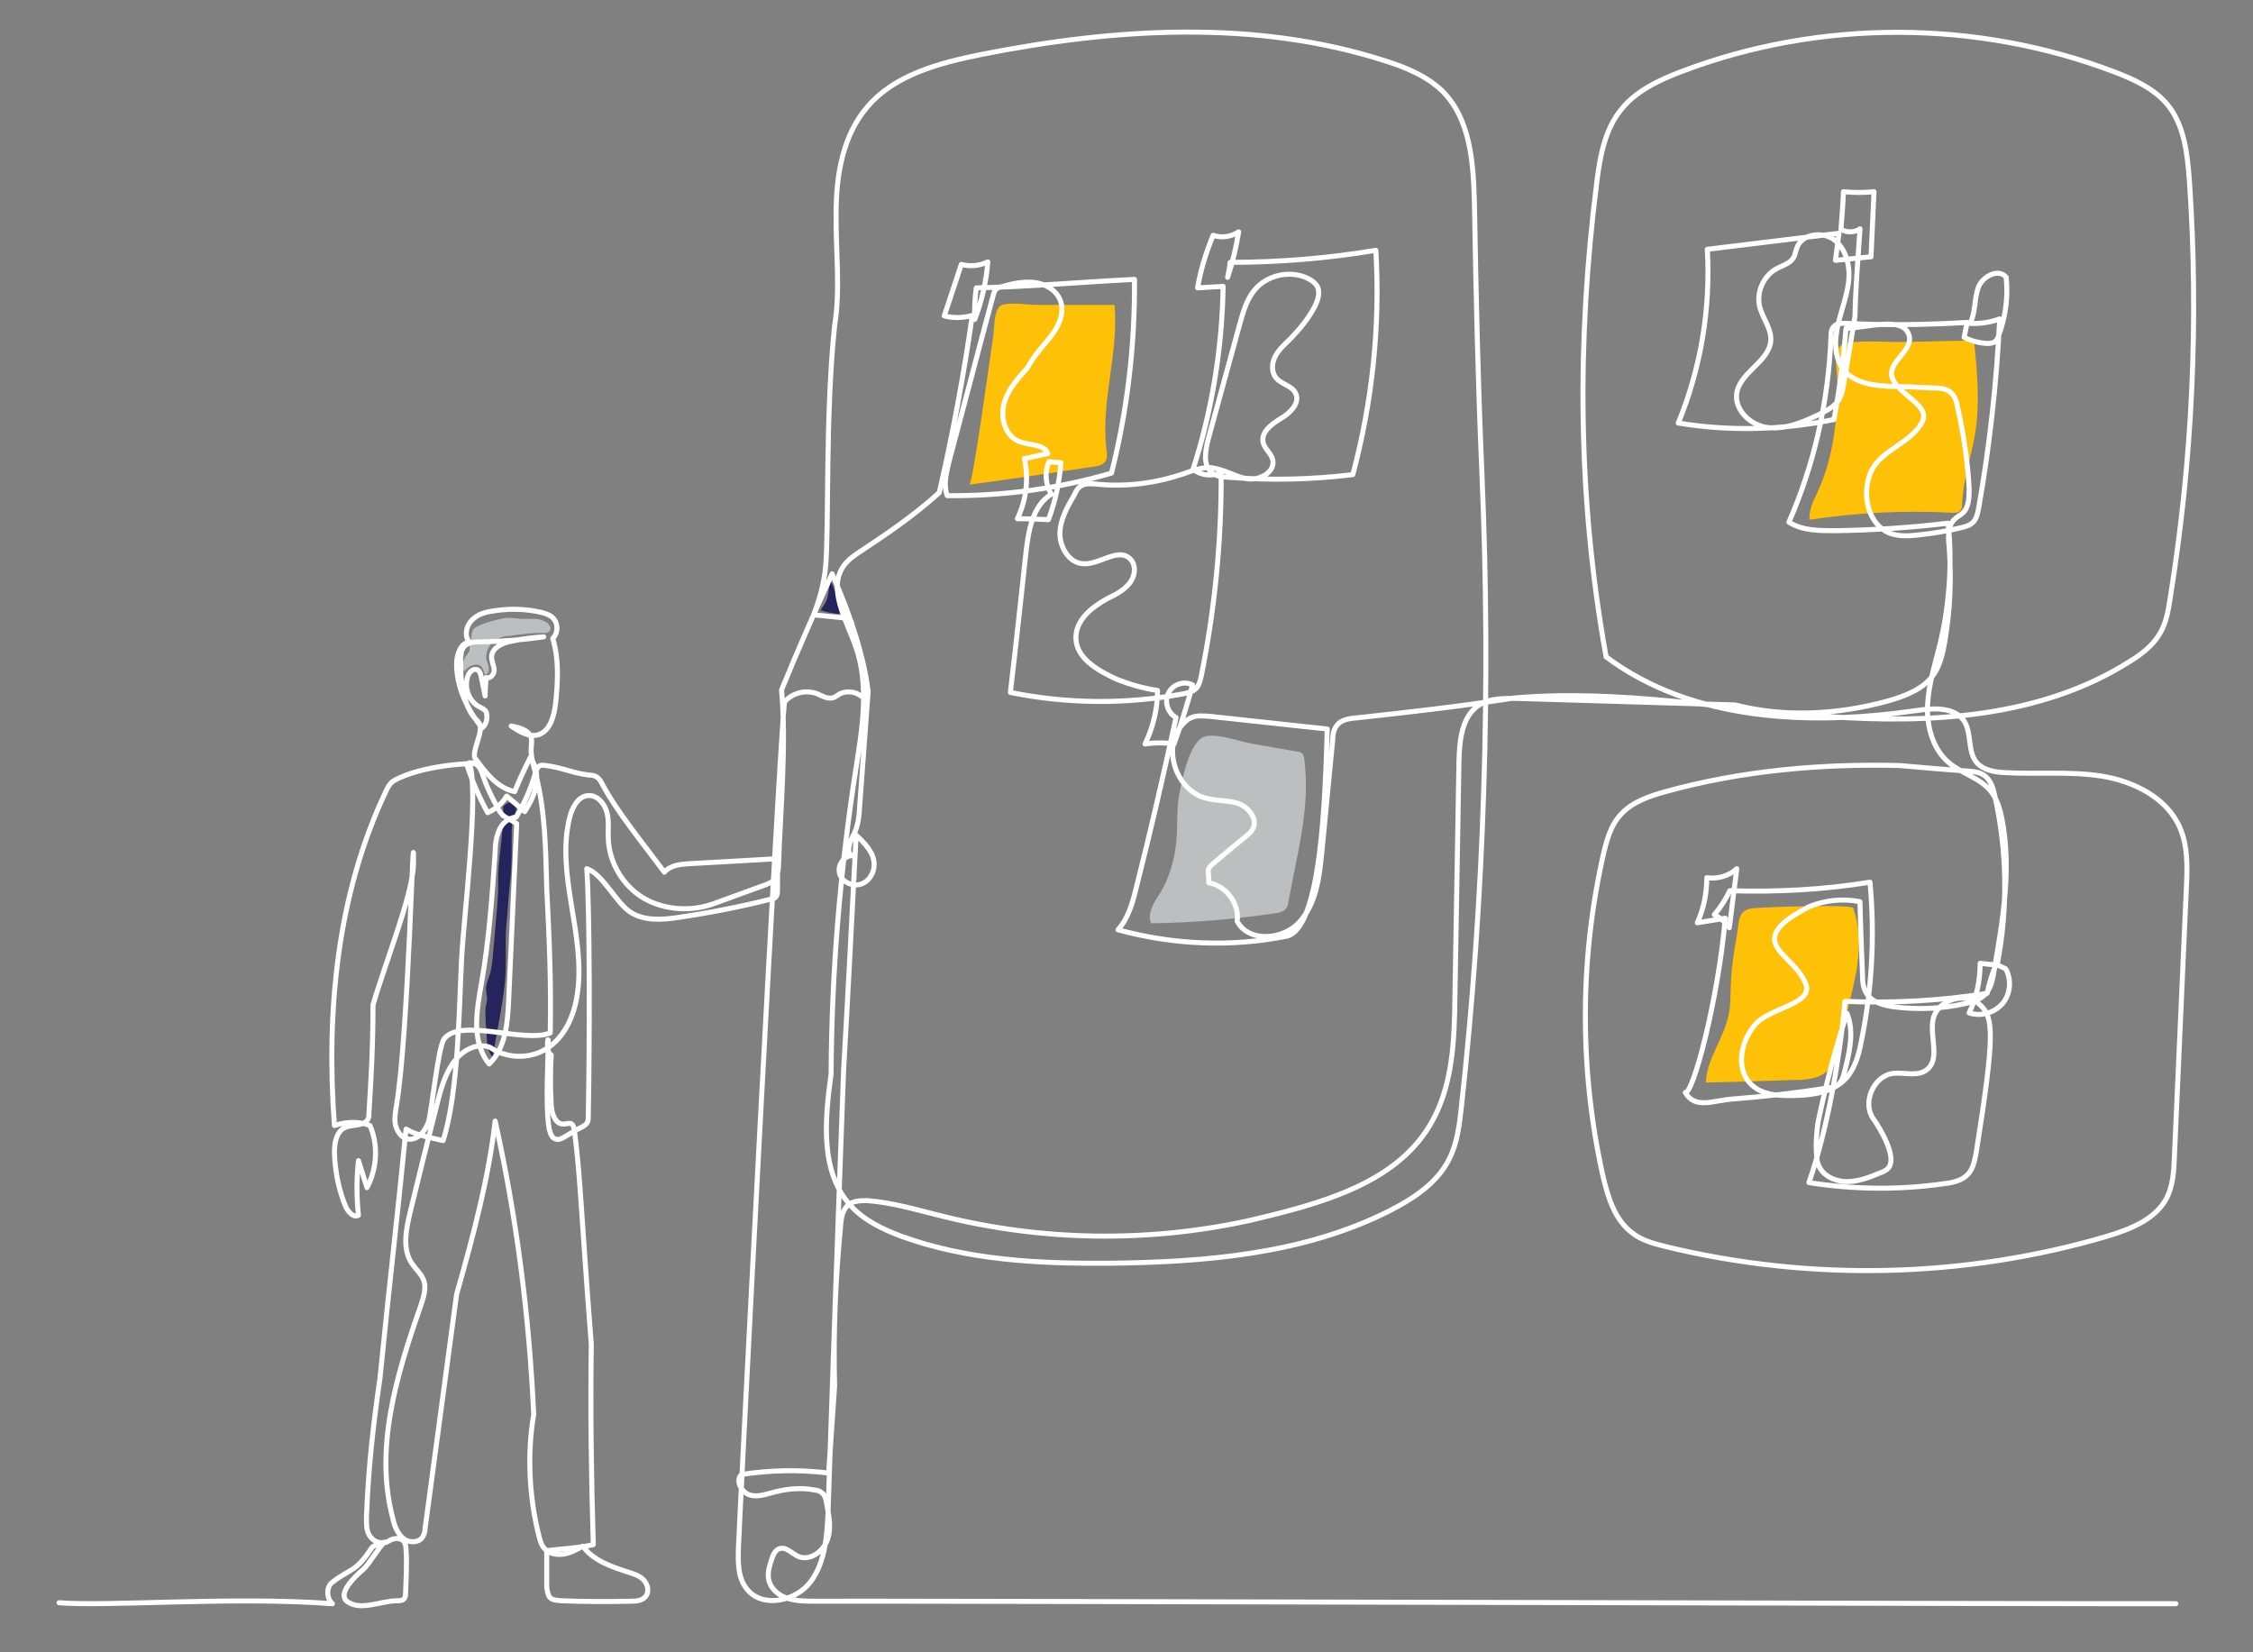 <?xml version="1.0" encoding="UTF-8"?>
<svg xmlns="http://www.w3.org/2000/svg" version="1.1" viewBox="0 0 450 330">
  <rect x="0" y="0" width="450" height="330" fill="#808080" stroke="none"/>
  <defs>
    <style>
      .cls-1 {
        fill: #ffc107;
      }

      .cls-2 {
        fill: #25245d;
      }

      .cls-3 {
        fill: #bcbec0;
      }

      .cls-4 {
        fill: none;
        stroke: #fff;
        stroke-linecap: round;
        stroke-linejoin: round;
      }
    </style>
  </defs>
  <!-- Generator: Adobe Illustrator 28.7.0, SVG Export Plug-In . SVG Version: 1.2.0 Build 136)  -->
  <g>
    <g id="Layer_1">
      <g id="_21-1">
        <path class="cls-3" d="M96.8,134.5c-.2-.4-.3-.8-.5-1.1,0-.2-.2-.3-.3-.4-.1,0-.3-.1-.4-.2-1.1-.2-2.2.3-2.8,1.3-.3-.3-.4-.7-.4-1.1,0-.6.2-1.2.5-1.7.3-.5.7-.9.9-1.4,0-.4,0-.8,0-1.1,0-.6.3-1.2.4-1.8,0-.3,0-.5.1-.8s.2-.5.4-.7c1.3-.9,2.9-1.3,4.5-1.7.8-.2,1.5-.4,2.3-.4.8,0,1.7.1,2.6.2.9,0,1.8,0,2.7,0s1.8.3,2.5.8c.4.3.8.9.6,1.4-.1.3-.4.5-.8.6s-.7,0-1,0c-1.3,0-2.6.1-3.8.3-.8,0-1.7.2-2.5.3-.7,0-1.3.1-2,.4-1.2.4-2.1,1.4-2.5,2.6-.1.4-.2.8-.2,1.2,0,.7.4,1.3.5,2s0,1.5-.7,1.5h0Z"/>
        <path class="cls-2" d="M100.4,161.1l.8-.6c.1-.1.3-.2.4-.2,0,0,.2,0,.3.1.3.2.6.4.9.7.1,0,.2.2.3.3,0,.2,0,.5-.1.7-.9,1.8-.8,3.9-.8,5.9,0,3,0,6-.4,8.9-.3,2.8-.4,5.6-.7,8.3-.2,2.9,0,5.7-.1,8.6-.1,3-.6,5.9-1.1,8.9-.5,2.8-1,5.6-1.5,8.4-1-1.1-1.1-2.6-1.2-4.1,0-.9-.1-1.9-.2-2.8,0-1.3-.2-2.7.2-3.9.3-1.2-.4-2.5,0-3.7.2-.9.6-1.8.8-2.6.2-.9.3-1.8.4-2.7.2-2.3.4-4.6.6-6.8.2-2.2.4-4.4.5-6.7,0-1.1,0-2.2,0-3.3.2-4.3,1.2-9,1-13.4h0Z"/>
        <path class="cls-2" d="M163.9,122s0,0,0,0c0,0,0,0,0-.1.3-.6.8-1.1,1.1-1.8.6-1.2.4-2.7.9-4,.2.4.4.7.5,1.1.7,1.5,1.3,3,1.6,4.6.1,1-.6.8-1.3.7-.9-.1-1.8-.3-2.7-.6h0Z"/>
        <path class="cls-1" d="M222.6,60.9c.9,9.6-2.8,19.3-1.6,28.9.1.8.2,1.6-.2,2.3-.5.8-1.5,1-2.4,1.1-8.2,1.2-16.5,2.5-24.8,3.6.7,0,4.4-27.2,4.8-29.8.2-1.5.1-5,1.4-5.9s5.7-.2,7.2-.2h15.6c0,0,0,0,0,0Z"/>
        <path class="cls-3" d="M259.1,150.1c.4,0,.8.1,1,.4.3.3.4.7.4,1.1,1,7.3-.4,14.8-1.9,22-.4,2.2-.9,4.5-1.3,6.7,0,.4-.2.8-.4,1.1-.5.7-1.4.9-2.2,1-8.2,1.2-16.5,1.9-24.8,2-.8-2,.6-4.2,1.8-6,2-3.3,3-7.1,3.3-10.9.2-2.9,0-5.8.5-8.6.6-2.9,2-11.3,5.5-11.9,2.6-.4,6.3,1,8.9,1.5,3,.5,6.1,1.1,9.1,1.6h0Z"/>
        <path class="cls-1" d="M394.3,68.1c.6,6.1,1.2,12.4.2,18.5-.8,4.7-2.4,9.3-2.6,14,0,.5,0,1.1-.5,1.5-.4.4-1,.3-1.5.3-9.5-.5-19.1,0-28.5,1.4-.1-2.1.9-4,1.8-5.9,3-6.7,3.8-14.1,3.8-21.4,0-2.8-1.4-7.5,1.9-8,3.8-.6,8.1-.1,12-.2,1.1,0,13.5-.4,13.5-.2h0Z"/>
        <path class="cls-1" d="M370.2,181.5c1.4,4.1,1.3,8.6.5,12.9s-2.1,8.5-2.9,12.8c-.5,2.4-.9,5.1-2.8,6.7-1.8,1.6-4.4,1.8-6.8,1.8-5.8.2-11.7.4-17.5.5.2-4.8,3.7-8.9,4.6-13.7.4-1.9.3-3.8.4-5.7.1-3.3.6-6.7,1.2-9.9.5-2.8.1-5.2,3.2-5.5,1.8-.2,19.9-.9,20.1,0h0Z"/>
        <path class="cls-4" d="M11.8,320.1c9.7.8,35-1.3,54.6.2-1.2-1-1.3-3.4,0-4.3,3.6-2.8,4.6-1.9,7.8-6.8.6-.9,2.5-.8,3.4-1.4s2.3-.8,3,0c.4.5.5,1.1.5,1.7.2,2.3,0,6.4-.1,8.7,0,.5,0,.9-.4,1.2-.3.3-.8.3-1.2.3-3.3,0-7.3,2.1-10,.2-2.1-1.5,1.2-4.8,3.2-6.5,1.3-1.2,2.9-4.2,4.2-5.4-1.2.4-2.5-.4-3.1-1.5s-.5-2.5-.5-3.7c.4-10.2,1.4-18.5,2.7-27.6,1.9-19,3.3-30.5,5.2-49.7,2.2,1.3,4.9,1.7,7.4,2.3,3.1-9.6,3.2-26.8,3.7-36.4.5-9.1,3.5-32.8,1.6-38.9-9.8.5-14.6,3-15.4,3.6-.6.5-1,1.2-1.3,1.9-9.8,20.6-12,44.1-10.3,66.8,2.3-.8,4.9-.9,7.1,0,1.7,3.9,1.4,8.6-.6,12.4-.6-1.8-1.1-3.6-1.7-5.4-.4,3.6-.4,7.2,0,10.9-1,.6-2.1-.7-2.6-1.8-1.4-3.4-2.1-7.1-2.2-10.8,0-1.9.4-4.1,2.1-4.9,1.5-.7,3.8-.2,4.6-1.7.2-.4.2-.8.2-1.3.4-6.5.8-13,.8-21.5,2.9-9.8,8.1-22.4,8.1-28.5,0-11.9-1,34.2-3.4,48.5-.2,1.3-.5,2.7-.2,4,.3,1.3,1.2,2.6,2.5,2.8,1.9.3,3.5-1.6,4.1-3.5.6-1.9,1.9-14.9,3.1-16.5,3.3-4.3,15.9.9,21.2-1.2.2-10.5-.2-18.9-.7-28.9-.2-7.8-.3-15.7-2.3-23.2-.4-1.6-.9-3.2-.8-4.8,0-.7.2-1.3,0-2-.4-1.6-2.4-2.1-4-2.4,1.6,1.1,3.4,2.2,5.2,1.8,2.6-.6,3.4-3.9,3.7-6.5.4-4.2.7-8.5-.6-12.8,1.2-1.1,1.1-3.3-.2-4.3-.6-.5-1.4-.7-2.1-.9-3.1-.7-6.3-.8-9.4-.3-1.6.2-3.2.6-4.4,1.8s-1.6,3.1-.6,4.4c-1.7.3-2.4,2.4-2.5,4.1-.1,4.8,2.1,9.4,5.1,13.1.8-.7,1.1-1.8.9-2.8,0-.2-.1-.5-.3-.7-.3-.3-.7-.5-1.1-.7-2.2-1.1-3.2-4-2.3-6.3.3-.8,1.2-1.5,1.9-1.1.4.2.6.8.7,1.3.3,1.3.5,2.6.8,3.9,0-1.2.1-2.4.2-3.7.8.4,1.7-.7,1.6-1.6s-.6-1.8-.5-2.7c.2-1.7,2.2-2.6,3.8-2.9,2.2-.5,4.6-.8,6.6-.9-4.2.6-8.3.9-12.5,1-1.3,0-2.8,0-3.6,1.2-.4.6-.4,1.3-.5,2,0,2.2,0,4.4.5,6.5.4,2,1,4.1,2.4,5.6.4.4.8.8,1,1.3.1.4,0,.8,0,1.2-.2,1.6-1.4,4-1.1,5.3,2.1,2.9,4.5,6.1,8,6.8.9-2.3,2-4.6,3.1-6.8,1.2,1.5,1.5,3.6,1.2,5.5s-1.3,3.7-2.3,5.3c-1.2-1.1-2.4-2.1-3.6-3.1-.9,1.5-2.2,2.6-3.8,3.3-1.7-3.1-3.1-6.3-4.2-9.7.7-.5,1.7-.2,2.3.4s.8,1.5,1.1,2.3c.6,1.8,1.5,3.6,2.4,5.3.4.8.8,1.6,1.4,2.2.7.6,1.6.9,2.8,1.7-.5,11.7-1.1,23.5-1.6,35.2-.2,4.6-.6,9.6-3.9,12.8-1.8-2.2-2.5-5.1-2.5-7.9s.5-5.6,1-8.4c1.5-8.6,2.1-17.3,2.7-26,0-1.5.2-3,.8-4.4.6-1.4,1.9-2.5,3.4-2.6,1.6-2.7,2.9-5.6,3.8-8.7.2-.6.4-1.3,1-1.6.3-.1.7-.1,1.1,0,3.4.4,5.2,1.5,8.7,1.9.5,0,1.1.1,1.5.4.6.4.9,1,1.2,1.6,2.9,5.4,8,11.6,12.3,17.4,1.2-1.4,3.2-1.6,5-1.7,5.9-.3,11.8-.7,17.6-1,0,2.1,0,4.2,0,6.2,0,.5,0,1.1-.4,1.5-.2.2-.6.4-1,.4-6,1.5-12.1,2.7-18.2,3.6-3.2.5-6.8.8-9.6-.9-3-1.8-5.6-7.7-8.9-8.8.6,8.4.6,33.7.3,49.5,0,.4,0,.9-.2,1.2-.2.4-.7.7-1.1.9-1.2.6-2.3,1.3-3.5,2-.5.3-1.1.6-1.7.4-.8-.2-1.1-1.2-1.3-2-.8-4.4-.2-13.4-.2-17.8,0-.9-.6,2.5.6,3-.2,3.3-.2,6.7,0,10,.1,1.7.8,3.9,2.5,3.8.6,0,1.2-.3,1.6,0,.3.2.4.7.5,1.1,1.2,8.9,1.3,15.8,3.4,42.9-.2,13.3,0,26.7.4,40-3,.7-6.1.8-9.3,1.2v7.3c.1.7.2,1.5.6,2,.5.6,1.4.6,2.2.7,4.7.2,9.3.2,14,.1,1.1,0,2.3-.1,3-1,.7-.9.4-2.3-.4-3.2s-1.9-1.2-3.1-1.6c-3.4-1.1-7-2.3-9.1-5.2-1.2.7-2.5,1.4-3.9,1.6s-3-.1-3.9-1.3c-.5-.6-.7-1.4-.9-2.1-2.1-8.2-2.4-16.9-1.1-24.5-.9-19.7-3.4-39.3-7.7-58.6-1.3,11.3-4.2,22.3-7.7,34.6-2.1,15.6-4.2,31.2-6.3,46.8,0,.6-.2,1.2-.5,1.7-.8,1.2-2.8,1.2-3.9.2-1.1-.9-1.7-2.4-2-3.8-3.8-14,.7-28.8,5.5-42.5.6-1.8,1.3-3.8.5-5.5-.5-1.1-1.5-2-2.2-3-2-2.9-1.2-6.8-.4-10.2,1.8-7.4,3.6-14.7,5.5-22.1,1.1-4.5,2.9-9.7,7.3-11,1.3-.4,3-.2,3.5.3,3.2,2,7.5,2.1,10.7.2,3.8-2.2,5.8-6.7,6.4-11,1.8-11.8-4.4-23.9-1.5-35.4.5-1.9,1.6-4.1,3.6-4.3,1.8-.2,3.3,1.5,3.8,3.3s.2,3.6.3,5.4c.2,4.8,3,9.4,7.1,11.8,4.1,2.4,9.5,2.7,13.9,1.1,3.3-1.2,6.6-2.4,9.9-3.6.9-.3,1.9-.7,2.5-1.5.5-.8.6-1.8.6-2.7.4-11.4,1.6-24,.6-34.9,3.2-7.8,6.6-15.6,10.1-23.2,3.5,7.9,6.3,16.2,7.2,23.5-.6,7.7-1.1,15.3-1.7,23-.1,1.9-.3,3.9-1.2,5.6-.8,1.5-1.7,3.8-.1,4.2-1.8-.1-3.2,1.9-2.7,3.6s2.6,2.6,4.2,2.1c1.7-.5,2.8-2.4,2.7-4.1-.1-2.3-1.9-4.1-3.6-5.7-.8,15.6-1.6,31.2-2.5,46.9-1.1,29.3-2.1,58.6-3.1,87.9-.2,5-.5,10.2-3.4,14.2s-9.7,5.5-12.8,1.6c-1.9-2.3-1.8-5.6-1.7-8.5.4-9.7,8.1-159.6,9.2-168.7,1.6-1.9,4.4-2.5,6.6-1.6.9.4,1.9,1,2.9.8.6-.1,1-.5,1.5-.8,1.4-.7,3.2-.5,4.4.5,1.4-1.2,1-3.4.5-5.2-.8-3-1.6-6.1-2.4-9.1,0-.4-.2-.7-.5-1-.3-.3-.8-.3-1.2-.4-2-.2-4-.4-6-.6,1.2-3.1,2.1-6.3,2.4-9.6.7-7.6-.1-30,1.8-48.1,1.2-7.4.2-15,.3-22.5,0-7.5,1.3-15.5,6.2-21.2,5.5-6.5,14.4-8.8,22.7-10.5,26.7-5.3,54.9-7.1,80.9,1.3,4.1,1.3,8.2,3,11.3,6,5.7,5.7,6.2,14.6,6.4,22.6.3,17.7.7,35.5,1.5,54,1.8,42.1.5,84.3-4.1,126.2-.4,3.6-.8,7.2-2.4,10.4-2.4,4.9-7.2,8-12.1,10.5-17.1,8.6-36.8,10.2-56,10.4-14,.1-28.2-.6-41.4-5.4-3.7-1.4-7.3-3.1-10-6-6.2-6.7-5.3-17-4-26.4.1-20.3,1.8-40.6,4.9-60.6,1.3-8.3,2.8-16.9,0-24.8-1.9-5.4-5.7-11.6-2.3-16.2.9-1.2,2.1-2,3.3-2.8,5.3-3.5,10.6-7.1,15.7-11.7,2.7-11.7,4.9-23.5,6.6-35.4-1.8.5-3.8.6-5.6.1,1.1-3.4,2.3-6.8,3.4-10.3,1.7.5,3.7.3,5.3-.5-.3,3.9-1.2,7.8-2.6,11.5-.1-2.1,0-4.2.3-6.3,10-.2,20-1.1,31.6-1.7.1,13-1.4,26.1-4.6,38.7-10.6,3.1-21.7,4.6-32.8,4.5-.8-2.1-.2-4.4.3-6.6,3-11.2,5.9-22.4,8.9-33.5.1-.4.3-.9.6-1.2.2-.2.6-.3.9-.4,2.1-.6,4.3-1.1,6.5-.9s4.4,1.4,5.3,3.4c1,2.3,0,5-1.6,7.1-1.5,2-3.4,3.8-4.9,6.6-2,2.2-4,4.4-4.7,7.3-.7,2.8.3,6.3,3.1,7.4,2,.8,4.9.4,5.7,2.4-1.6.3-3.1.7-4.7,1,.9,4,.4,8.3-1.4,12,2.1,0,4.1.1,6.2.2,1.4-3.7,2.2-7.5,2.5-11.4-.8,0-1.6-.1-2.4-.2-.9,2.1-.7,4.6.5,6.5-3.8,2.3-4.6,7.4-5.1,11.8-1,9.3-2,18.5-3.1,27.8,11.3,2.3,23.1,2.4,34.4.3,1-.2,2.1-.4,2.8-1.2.5-.6.7-1.4.9-2.2,2.7-13.4,4.1-27,4-40.8-1.8.8-4.1.6-5.6-.7,3.8-11.8,5.8-24.1,6-36.5l-5.1.3c.6-3.6,1.7-7.1,3.1-10.5,1.7.6,3.6.3,5.1-.7-.5,3.1-1.2,6.1-2.2,9.1.2-1,.4-2,.5-3,9.8,0,19.5-.8,29.1-2.4.9,15.1-.7,30.2-4.6,44.8-8.3,1-16.7,1.2-25.1.5-1,0-2-.2-2.8-.7-2.1-1.4-1.6-4.4-1-6.8,2.1-7.7,4.2-15.3,6.3-23,.7-2.5,1.4-5,3-6.9,2.5-3,7.1-4,10.6-2.3.8.4,1.5.9,1.9,1.6.7,1.4,0,3.1-.7,4.4-1.2,2.2-2.8,4.1-4.5,5.9-1.1,1.1-2.3,2.1-3.1,3.5-.8,1.4-.9,3.2,0,4.4,1.1,1.4,3.3,1.6,4,3.2.9,1.9-1.1,3.9-3,5-1.8,1.1-4,2.7-3.5,4.8.3,1.3,1.6,2.1,1.9,3.4.6,2.5-2.7,4.3-5.3,3.8-2.5-.5-4.8-2.1-7.4-2.2-1.7,0-3.4.6-5,1.2-5.6,1.9-11.5,2.7-17.4,2.1-1.1-.1-2.2-.2-3.1.3-.7.4-1.1,1.1-1.4,1.8-1.4,2.4-2.9,5-2.9,7.8s1.9,5.9,4.7,6c3.2.2,6.8-3.2,9.2-1.1,1.4,1.2,1.2,3.5,0,5s-2.9,2.3-4.5,3.1c-3.1,1.7-6.3,4.3-6.2,7.9.1,3.9,4.1,6.3,8.2,8.2,2.6,1,5.3,1.8,8.1,2.2,0,3.7-.9,7.4-2.5,10.7,1.9-.3,3.9-.3,5.8,0,1.4-3.9,2.6-7.8,3.7-11.8-1.7-.9-4-.1-4.8,1.6-.9,1.7-.2,4,1.5,4.9-2.5,11.4-5.1,22.8-8,34.2-.7,2.9-1.6,6-3.6,8.2,10.9,3,22.5,3.5,33.6,1.3,7.1-1.4,7.8-28.4,8.2-41.4-7.8-.8-15.5-1.7-23.2-2.5-1.4-.1-2.9-.3-4.1.3-.9.4-1.6,1.2-2.2,2-3.3,4.8-.4,12.5,5.2,14,2.1.6,4.5.4,6.6,1.1,2.1.8,3.9,3.2,2.8,5.1-.3.6-.8,1-1.3,1.4-2.2,1.8-4.4,3.6-6.5,5.4-.5.4-1,.9-1.1,1.5,0,.5.2,1,.1,2.4,3.5.6,6.2,4.2,5.7,7.7,2.3,4.3,9.2,3.8,12.5.1s3.9-8.8,4.4-13.7c.7-7.6,1.5-15.2,2.2-22.8,0-.9.2-1.9.8-2.7.8-1.1,2.4-1.4,3.8-1.5,10-1.1,20.1-2.2,31.7-4,20.8-1.8,41.6,2.2,62.4,3.7s42.9.2,60.5-11c2.3-1.4,4.5-3.1,5.9-5.4,1.4-2.2,1.8-4.9,2.2-7.5,4.4-27.4,5.7-55.3,3.8-83.1-.4-5.3-1-11-4.3-15.1-2.7-3.3-6.7-5.1-10.6-6.6-27.5-10.5-58.8-10.6-86.3-.2-4.8,1.8-9.7,4.1-12.7,8.2-3,4-3.9,9.3-4.5,14.3-3.9,30.9-3.9,62.4,1.9,94.5,17.3,12.9,40.7,13.8,62.1,10.7,3.4-.5,7.5-.7,9.4,2.1,1.6,2.5.6,6.2,2.6,8.4,1.3,1.4,3.4,1.8,5.3,1.9,6.5.4,13.1-.3,19.5.7,6.4,1,13.1,4.3,15.7,10.3,1.6,3.7,1.5,7.9,1.3,11.9-.8,18-1.6,35.9-2.4,53.9-.1,2.9-.3,5.8-1.6,8.3-2.3,4.2-7.2,6.1-11.8,7.5-28.5,8.4-59.2,9.1-88.1,2.1-2.4-.6-4.8-1.2-6.7-2.7-3.6-2.6-5-7.3-6-11.7-4.6-20.8-4.6-42.6,0-63.3.7-3.1,1.5-6.4,3.7-8.7,2.3-2.5,5.7-3.6,8.9-4.5,15.2-4.2,31.1-5.6,46.7-5.2,4.5.4,9.1.8,13.6,1.1,1.2.1,2.5.2,3.5,1,1.1.9,1.6,2.4,1.9,3.8,2.5,11.1,2.7,22.7.5,33.9-1.1,0-2.3-.2-3.4-.3,0,3.4-.7,6.9-2.2,9.9,2.3.8,5.1,0,6.7-1.9,1.6-1.9,1.8-4.8.6-6.9-.6-.3-1.3-.6-1.9-.9-.8,1.9-1.4,3.8-1.8,5.8-9.4,1.5-18.9,2-28.4,1.6-1,11.2-3.5,25.6-7.2,36.2,9,1.4,18.1,1.5,27.1.2,1.7-.2,3.5-.6,4.7-1.9,1-1.1,1.3-2.7,1.6-4.2,3.8-23.9,3.5-27.1.8-29.6-2.9-2.8-8.6-1-9.4,2.9-.7,3.5,1.5,8-1.3,10.1-1.9,1.4-4.5.4-6.8.7-3.9.6-6.1,6-3.8,9.1,1.5,2.1,4.6,7.5,3.1,9.6-.4.6-1.2,1-1.9,1.2-2.1.9-4.3,1.7-6.5,1.7-2.3,0-4.7-1.1-5.6-3.1-.9-1.8-.5-7.2-.1-9.1,1.5-7.2,3.4-14.4,5.7-21.4,1.5,3.7.5,7.8-.5,11.7-.2.9-.5,1.8-1.1,2.4-.6.5-1.4.7-2.2.8-6.3,1-12.6,1.7-19,2.2-4,.3-7.5,2.1-9.5-1.3,1.5.5,6.5-18.1,8-34.8-1.9.3-3.7.6-5.6.9,1.3-2.8,1.9-5.9,1.9-9,2.1.3,4.4-.3,6-1.8-.5,3.9-1,7.8-1.5,11.8-.8-1.1-1.8-2-3-2.6,1.2-1.4,2.3-3.1,3.1-4.8,9.4.3,18.8-.2,28-1.7,1,10.7.4,21.6-1.8,32.1-.5,2.6-1.3,5.3-3.1,7.2-2.5,2.6-6.3,3.2-9.9,3.3-3.3.1-7,0-9.2-2.5-2.9-3.2-1.7-8.5,1.1-11.7,2.8-3.3,11.5-4,10.1-8-1.7-4.8-8.5-7-5.5-11.1,1.5-2,3.9-3.1,6.1-4.4,3.2-1.3,6.8-1.7,10.2-1,.1,4.8.3,9.7.5,14.5,0,1.3.1,2.7.8,3.8,1.1,1.8,3.4,2.4,5.5,2.7,4.8.6,9.7.4,14.4-.7,1.3-.3,2.6-.7,3.6-1.6,1.4-1.2,1.7-3.2,2-5,1.7-9.9,3.5-20.1,1.6-30-.4-2.1-1-4.2-2.3-5.8-2.2-2.7-5.9-3.5-8.5-5.8-3.1-2.7-4.3-7.2-4.1-11.4.2-4.1,1.5-8.2,2.5-12.2,2-8.3,2.4-16.9,1.6-24.1-7.5.9-15.1,1.4-22.6,1.5-3.2,0-6.5,0-9.2-1.7,5.1-11.6,7.9-24.2,8.4-36.9,0-.8,0-1.7.7-2.3.6-.6,1.5-.5,2.4-.5,7.9.4,15.9.3,24.1-.2-.2,1-.4,2-.6,3,1.4.7,3,1.1,4.5,1.2.6,0,1.2,0,1.7-.4.4-.3.6-.8.7-1.2,1.4-3.7,1.9-7.7,1.5-11.6-1.5-1.9-4.8-.2-5.6,2.1s-.5,4.9-1.6,7.1c2,.1,4-.2,5.9-.9-.6,12.7-2,25.3-4.2,37.8-.2,1-.4,2.1-1.1,2.8-.6.6-1.5.9-2.4,1.1-2.9.7-5.9,1.2-9,1.5-1.7.2-3.4.2-5-.3-4.6-1.6-6-7.9-4-12.4,2-4.4,8.2-5.7,10.3-10.1,1.5-3.3-5.1-5.3-6.1-8.8-.9-3,4.3-5.3,3.4-8.3-1.1-3.9-8-1.6-12.6-1.4-.5,6.1-1.3,12.2-2.4,18.2-10.2,2.1-20.8,2.4-31.1.7,4.5-10.9,6.5-22.9,5.8-34.7,8.8-1.1,17.5-2.1,26.3-3.2-.2,1.8-.5,3.6-.7,5.4,2.4-.2,4.7-.5,7.1-.7.2-4.3.4-8.6.6-13-2,.2-4.1.2-6.1,0-.1,2.5-.3,5-.5,7.5,1.1.7,2.7.7,3.8-.1-.4,6-.9,11.9-1,17.5-.7,4.4-1.5,8.8-2.2,13.2-.2,1.2-.4,2.4-1,3.4-.9,1.5-2.6,2.3-4.2,3.1-3.2,1.5-6.5,2.9-10,2.5-3.5-.4-6.8-3.6-6.2-7,.8-4.2,6.7-6.3,6.8-10.6,0-2.3-1.6-4.2-2.2-6.4-.8-2.9.7-6.3,3.3-7.7,1.2-.7,2.7-1,3.4-2.2.4-.6.4-1.3.7-2,1-2.9,5.4-3.4,7.7-1.4s3,5.4,2.6,8.4-1.6,5.9-2.2,8.9c-.6,2.8-.6,6,1.1,8.3,2.3,3,6.5,3.4,10.3,3.5,2.6,0,5.2.2,7.8.3,1.2,0,2.5.1,3.4.9.9.7,1.2,1.9,1.4,3,1.2,5.3,2,10.7,2.3,16.1,0,1.7,0,3.7-1.2,4.9-.5.5-1.2.8-1.7,1.3-1.4,1.3-1.3,3.6-1.1,5.5.5,6.4.2,12.9-.9,19.2-.4,2.2-.9,4.4-2.1,6.2-2,3-5.7,4.4-9.2,5.4-10.1,2.8-20.9,3.3-30.5.8-14.5-.4-29-.9-43.5-1.3-2.7,0-5.6-.1-7.8,1.4-3.4,2.3-3.8,7.1-3.9,11.2-.3,15.6-.5,31.1-.8,46.7-.1,9-.4,18.4-5.1,26.1-7,11.5-21.5,15.5-36.1,18.9-20.1,4.4-41.2,4.1-61.2-.9-4.9-1.2-9.8-2.7-14.9-3.1-1.3,0-2.6,0-3.7.7-1.3,1-1.6,2.7-1.7,4.3-1,10.5-1.5,21-1.2,32.1-.4,5.8-.8,11.5-1.2,17.3-5.8-.7-11.7-.6-17.4.3-1.3,1.2,0,3.6,1.7,4.1s3.5-.3,5.3-.7c2.5-.6,5.1-.8,7.6-.3.5,0,1,.2,1.4.5.7.5.9,1.4,1,2.2.5,2.5,1,5.1.1,7.4s-3.6,4.2-5.9,3.1c-1.2-.6-2.3-1.9-3.6-1.5-.9.3-1.3,1.3-1.6,2.2-.4,1.2-.8,2.5-.6,3.8.3,1.9,1.9,3.3,3.7,3.9,1.8.6,3.7.6,5.6.6,6.7-.1,265.1.6,271.8.5"/>
      </g>
    </g>
  </g>
</svg>